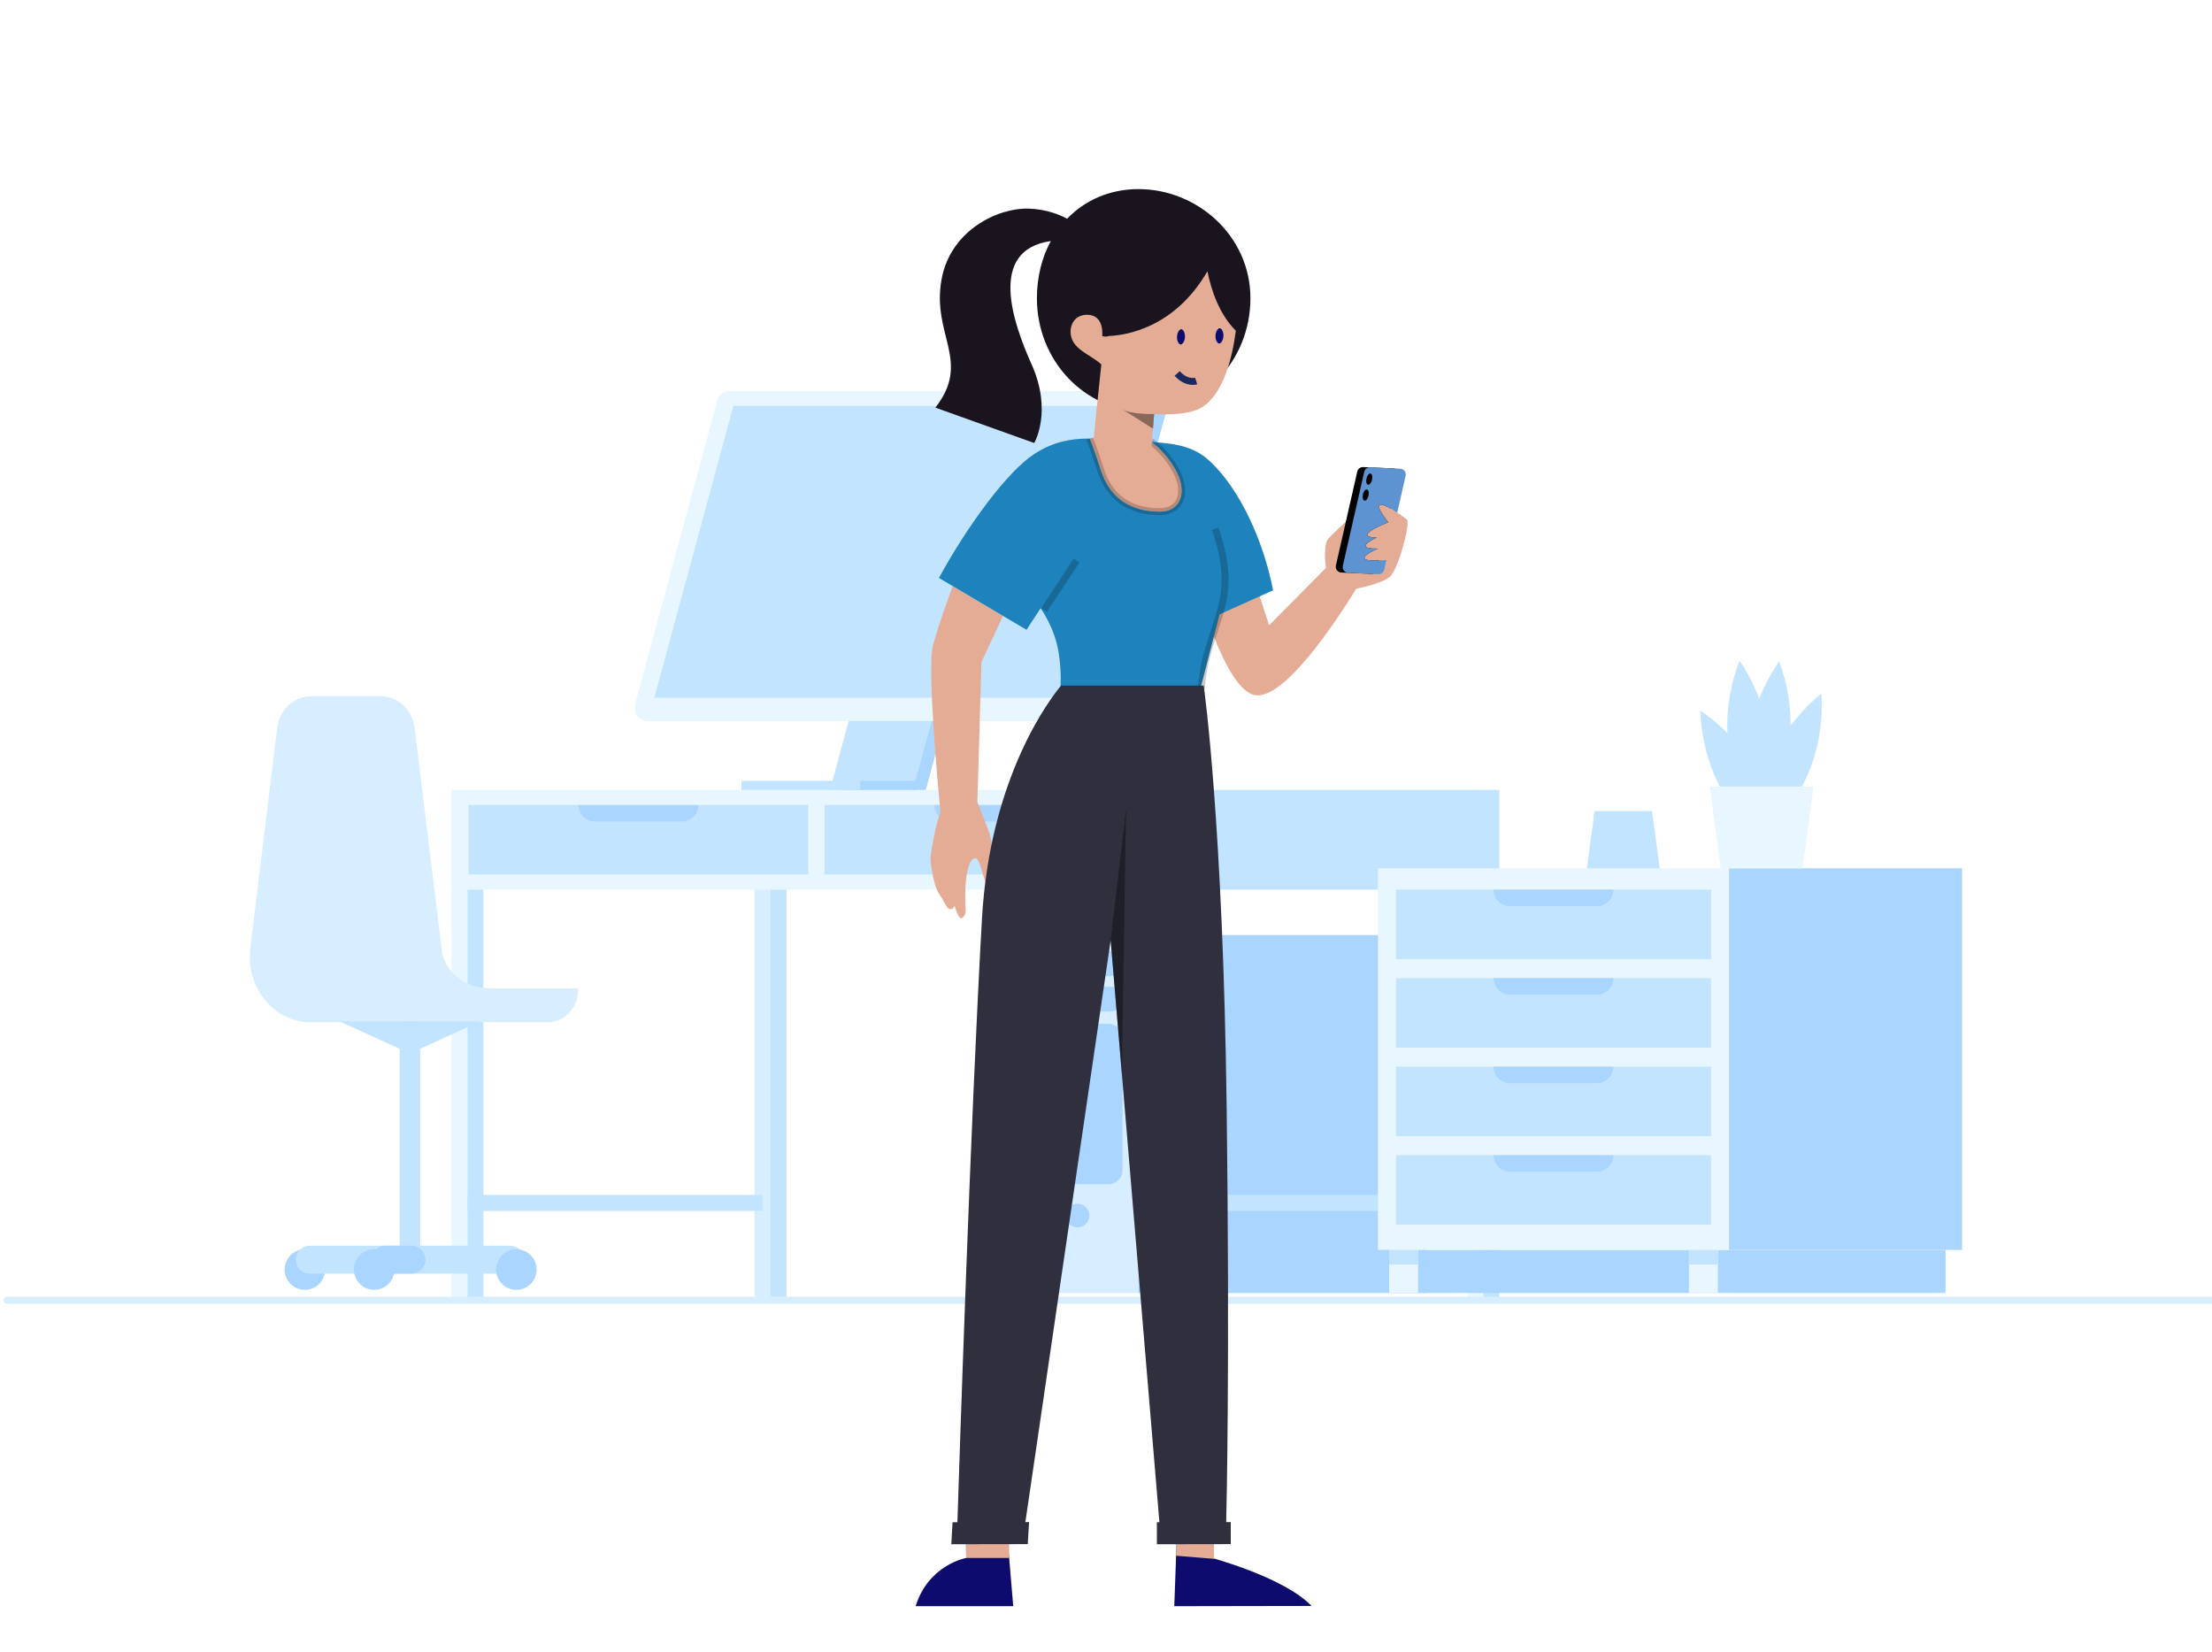 <svg width="320" height="239" viewBox="0 0 320 239" fill="none" xmlns="http://www.w3.org/2000/svg">
<mask id="mask0" mask-type="alpha" maskUnits="userSpaceOnUse" x="-1" y="45" width="324" height="170">
<path fill-rule="evenodd" clip-rule="evenodd" d="M-1 214.3H322.947V45H-1V214.3Z" fill="white"/>
</mask>
<g mask="url(#mask0)">
<path fill-rule="evenodd" clip-rule="evenodd" d="M147.073 187.043H164.692V135.259H147.073V187.043Z" fill="#D6EEFF"/>
<path fill-rule="evenodd" clip-rule="evenodd" d="M164.692 187.043H206.297V135.259H164.692V187.043Z" fill="#AAD5FF"/>
<path fill-rule="evenodd" clip-rule="evenodd" d="M160.594 141.207H151.171C150.178 141.207 149.373 140.402 149.373 139.409C149.373 138.415 150.178 137.61 151.171 137.61H160.594C161.587 137.61 162.392 138.415 162.392 139.409C162.392 140.402 161.587 141.207 160.594 141.207Z" fill="#AAD5FF"/>
<path fill-rule="evenodd" clip-rule="evenodd" d="M160.594 146.333H151.171C150.178 146.333 149.373 145.527 149.373 144.534C149.373 143.54 150.178 142.735 151.171 142.735H160.594C161.587 142.735 162.392 143.54 162.392 144.534C162.392 145.527 161.587 146.333 160.594 146.333Z" fill="#AAD5FF"/>
<path fill-rule="evenodd" clip-rule="evenodd" d="M160.358 171.298H151.407C150.284 171.298 149.373 170.387 149.373 169.263V150.146C149.373 149.022 150.284 148.111 151.407 148.111H160.358C161.481 148.111 162.392 149.022 162.392 150.146V169.263C162.392 170.387 161.481 171.298 160.358 171.298Z" fill="#AAD5FF"/>
<path fill-rule="evenodd" clip-rule="evenodd" d="M65.306 128.69H170.748V114.26H65.306V128.69Z" fill="#E8F6FF"/>
<path fill-rule="evenodd" clip-rule="evenodd" d="M170.748 128.69H216.903V114.26H170.748V128.69Z" fill="#C3E4FF"/>
<path fill-rule="evenodd" clip-rule="evenodd" d="M119.27 126.501H168.41V116.449H119.27V126.501Z" fill="#C3E4FF"/>
<path fill-rule="evenodd" clip-rule="evenodd" d="M67.793 126.501H116.932V116.449H67.793V126.501Z" fill="#C3E4FF"/>
<path fill-rule="evenodd" clip-rule="evenodd" d="M98.638 118.846H86.088C84.764 118.846 83.692 117.773 83.692 116.449H101.033C101.033 117.773 99.961 118.846 98.638 118.846Z" fill="#AAD5FF"/>
<path fill-rule="evenodd" clip-rule="evenodd" d="M150.115 118.846H137.565C136.242 118.846 135.169 117.773 135.169 116.449H152.511C152.511 117.773 151.438 118.846 150.115 118.846Z" fill="#AAD5FF"/>
<path fill-rule="evenodd" clip-rule="evenodd" d="M65.306 188.17H67.619V128.69H65.306V188.17Z" fill="#E8F6FF"/>
<path fill-rule="evenodd" clip-rule="evenodd" d="M67.619 188.17H69.931V128.69H67.619V188.17Z" fill="#C3E4FF"/>
<path fill-rule="evenodd" clip-rule="evenodd" d="M109.149 188.17H111.461V128.69H109.149V188.17Z" fill="#D6EEFF"/>
<path fill-rule="evenodd" clip-rule="evenodd" d="M111.462 188.17H113.774V128.69H111.462V188.17Z" fill="#C3E4FF"/>
<path fill-rule="evenodd" clip-rule="evenodd" d="M168.435 188.17H170.747V128.69H168.435V188.17Z" fill="#E8F6FF"/>
<path fill-rule="evenodd" clip-rule="evenodd" d="M170.748 188.17H173.06V128.69H170.748V188.17Z" fill="#C3E4FF"/>
<path fill-rule="evenodd" clip-rule="evenodd" d="M212.278 188.17H214.59V128.69H212.278V188.17Z" fill="#E8F6FF"/>
<path fill-rule="evenodd" clip-rule="evenodd" d="M214.59 188.17H216.903V128.69H214.59V188.17Z" fill="#C3E4FF"/>
<path fill-rule="evenodd" clip-rule="evenodd" d="M157.598 175.838C157.598 176.786 156.83 177.554 155.883 177.554C154.935 177.554 154.167 176.786 154.167 175.838C154.167 174.89 154.935 174.122 155.883 174.122C156.83 174.122 157.598 174.89 157.598 175.838Z" fill="#AAD5FF"/>
<path fill-rule="evenodd" clip-rule="evenodd" d="M112.344 62.845C112.344 63.828 111.548 64.624 110.566 64.624C109.584 64.624 108.788 63.828 108.788 62.845C108.788 61.862 109.584 61.066 110.566 61.066C111.548 61.066 112.344 61.862 112.344 62.845Z" fill="#AAD5FF"/>
<path fill-rule="evenodd" clip-rule="evenodd" d="M107.495 79.415C107.495 80.398 106.699 81.194 105.717 81.194C104.735 81.194 103.939 80.398 103.939 79.415C103.939 78.433 104.735 77.636 105.717 77.636C106.699 77.636 107.495 78.433 107.495 79.415Z" fill="#AAD5FF"/>
<path fill-rule="evenodd" clip-rule="evenodd" d="M151.773 97.08C151.773 98.063 150.977 98.859 149.995 98.859C149.013 98.859 148.217 98.063 148.217 97.08C148.217 96.098 149.013 95.301 149.995 95.301C150.977 95.301 151.773 96.098 151.773 97.08Z" fill="#AAD5FF"/>
<path fill-rule="evenodd" clip-rule="evenodd" d="M110.728 68.368C110.728 69.351 109.932 70.147 108.95 70.147C107.968 70.147 107.172 69.351 107.172 68.368C107.172 67.386 107.968 66.589 108.95 66.589C109.932 66.589 110.728 67.386 110.728 68.368Z" fill="#AAD5FF"/>
<path fill-rule="evenodd" clip-rule="evenodd" d="M119.084 62.845C119.084 63.828 118.287 64.624 117.305 64.624C116.324 64.624 115.527 63.828 115.527 62.845C115.527 61.862 116.324 61.066 117.305 61.066C118.287 61.066 119.084 61.862 119.084 62.845Z" fill="#AAD5FF"/>
<path fill-rule="evenodd" clip-rule="evenodd" d="M117.467 68.368C117.467 69.351 116.671 70.147 115.689 70.147C114.707 70.147 113.911 69.351 113.911 68.368C113.911 67.386 114.707 66.589 115.689 66.589C116.671 66.589 117.467 67.386 117.467 68.368Z" fill="#AAD5FF"/>
<path fill-rule="evenodd" clip-rule="evenodd" d="M109.111 73.892C109.111 74.874 108.315 75.671 107.333 75.671C106.351 75.671 105.555 74.874 105.555 73.892C105.555 72.909 106.351 72.113 107.333 72.113C108.315 72.113 109.111 72.909 109.111 73.892Z" fill="#AAD5FF"/>
<path fill-rule="evenodd" clip-rule="evenodd" d="M67.619 175.174H110.305V172.86H67.619V175.174Z" fill="#C3E4FF"/>
<path fill-rule="evenodd" clip-rule="evenodd" d="M172.009 175.174H199.346V172.86H172.009V175.174Z" fill="#C3E4FF"/>
<path fill-rule="evenodd" clip-rule="evenodd" d="M255.942 106.801C256.672 113.146 254.299 118.567 254.299 118.567C254.299 118.567 250.742 113.701 250.012 107.357C249.282 101.012 251.655 95.591 251.655 95.591C251.655 95.591 255.212 100.456 255.942 106.801Z" fill="#C3E4FF"/>
<path fill-rule="evenodd" clip-rule="evenodd" d="M254.402 111.892C257.576 117.591 257.485 123.42 257.485 123.42C257.485 123.42 252.249 120.007 249.075 114.308C245.901 108.609 245.992 102.78 245.992 102.78C245.992 102.78 251.229 106.192 254.402 111.892Z" fill="#C3E4FF"/>
<path fill-rule="evenodd" clip-rule="evenodd" d="M258.87 107.482C258.058 113.818 254.439 118.646 254.439 118.646C254.439 118.646 252.135 113.2 252.947 106.864C253.759 100.527 257.378 95.699 257.378 95.699C257.378 95.699 259.681 101.145 258.87 107.482Z" fill="#C3E4FF"/>
<path fill-rule="evenodd" clip-rule="evenodd" d="M261.512 112.062C258.899 117.989 254.011 121.798 254.011 121.798C254.011 121.798 253.359 115.999 255.972 110.072C258.586 104.145 263.474 100.336 263.474 100.336C263.474 100.336 264.125 106.135 261.512 112.062Z" fill="#C3E4FF"/>
<path fill-rule="evenodd" clip-rule="evenodd" d="M200.963 187.043H281.461V180.806H200.963V187.043Z" fill="#AAD5FF"/>
<path fill-rule="evenodd" clip-rule="evenodd" d="M199.346 180.806H250.127V125.605H199.346V180.806Z" fill="#E8F6FF"/>
<path fill-rule="evenodd" clip-rule="evenodd" d="M200.963 187.043H205.14V131.842H200.963V187.043Z" fill="#E8F6FF"/>
<path fill-rule="evenodd" clip-rule="evenodd" d="M244.333 187.043H248.511V131.842H244.333V187.043Z" fill="#E8F6FF"/>
<path fill-rule="evenodd" clip-rule="evenodd" d="M250.127 180.806H283.849V125.605H250.127V180.806Z" fill="#AAD5FF"/>
<path fill-rule="evenodd" clip-rule="evenodd" d="M200.963 182.929H205.14V180.806H200.963V182.929Z" fill="#C3E4FF"/>
<path fill-rule="evenodd" clip-rule="evenodd" d="M244.333 182.929H248.511V180.806H244.333V182.929Z" fill="#C3E4FF"/>
<path fill-rule="evenodd" clip-rule="evenodd" d="M201.947 138.742H247.526V128.69H201.947V138.742Z" fill="#C3E4FF"/>
<path fill-rule="evenodd" clip-rule="evenodd" d="M201.947 151.547H247.526V141.495H201.947V151.547Z" fill="#C3E4FF"/>
<path fill-rule="evenodd" clip-rule="evenodd" d="M201.947 164.352H247.526V154.3H201.947V164.352Z" fill="#C3E4FF"/>
<path fill-rule="evenodd" clip-rule="evenodd" d="M201.947 177.157H247.526V167.105H201.947V177.157Z" fill="#C3E4FF"/>
<path fill-rule="evenodd" clip-rule="evenodd" d="M231.012 131.087H218.461C217.139 131.087 216.066 130.014 216.066 128.69H233.408C233.408 130.014 232.335 131.087 231.012 131.087Z" fill="#AAD5FF"/>
<path fill-rule="evenodd" clip-rule="evenodd" d="M231.012 143.892H218.461C217.139 143.892 216.066 142.819 216.066 141.495H233.408C233.408 142.819 232.335 143.892 231.012 143.892Z" fill="#AAD5FF"/>
<path fill-rule="evenodd" clip-rule="evenodd" d="M231.012 156.697H218.461C217.139 156.697 216.066 155.624 216.066 154.3H233.408C233.408 155.624 232.335 156.697 231.012 156.697Z" fill="#AAD5FF"/>
<path fill-rule="evenodd" clip-rule="evenodd" d="M231.012 169.502H218.461C217.139 169.502 216.066 168.429 216.066 167.105H233.408C233.408 168.429 232.335 169.502 231.012 169.502Z" fill="#AAD5FF"/>
<path fill-rule="evenodd" clip-rule="evenodd" d="M247.354 113.781H262.354L260.771 125.605H248.937L247.354 113.781Z" fill="#E8F6FF"/>
<path fill-rule="evenodd" clip-rule="evenodd" d="M240.108 125.629H229.569L230.681 117.321H238.996L240.108 125.629Z" fill="#C3E4FF"/>
<path fill-rule="evenodd" clip-rule="evenodd" d="M83.617 142.977V143.281C83.617 145.815 81.652 147.867 79.23 147.867H44.867C39.566 147.867 35.487 142.779 36.218 137.078L40.098 105.312C40.434 102.681 42.504 100.723 44.95 100.723H55.135C57.58 100.723 59.65 102.681 59.987 105.312L63.867 137.078C63.897 137.305 63.918 137.532 63.93 137.757L63.951 137.753C63.951 137.753 64.669 142.977 71.339 142.977H83.617Z" fill="#D6EEFF"/>
<path fill-rule="evenodd" clip-rule="evenodd" d="M47.034 183.65C47.034 185.27 45.721 186.584 44.101 186.584C42.482 186.584 41.169 185.27 41.169 183.65C41.169 182.03 42.482 180.716 44.101 180.716C45.721 180.716 47.034 182.03 47.034 183.65Z" fill="#AAD5FF"/>
<path fill-rule="evenodd" clip-rule="evenodd" d="M73.792 184.239H44.813C43.703 184.239 42.795 183.33 42.795 182.219C42.795 181.109 43.703 180.2 44.813 180.2H73.792C74.902 180.2 75.81 181.109 75.81 182.219C75.81 183.33 74.902 184.239 73.792 184.239Z" fill="#C3E4FF"/>
<path fill-rule="evenodd" clip-rule="evenodd" d="M57.816 183.278H60.789V147.745H57.816V183.278Z" fill="#C3E4FF"/>
<path fill-rule="evenodd" clip-rule="evenodd" d="M69.493 147.745L59.302 152.388L49.112 147.745H69.493Z" fill="#C3E4FF"/>
<path fill-rule="evenodd" clip-rule="evenodd" d="M59.528 184.239H55.767C54.658 184.239 53.749 183.33 53.749 182.219C53.749 181.109 54.658 180.2 55.767 180.2H59.528C60.638 180.2 61.546 181.109 61.546 182.219C61.546 183.33 60.638 184.239 59.528 184.239Z" fill="#AAD5FF"/>
<path fill-rule="evenodd" clip-rule="evenodd" d="M57.061 183.65C57.061 185.27 55.748 186.584 54.129 186.584C52.509 186.584 51.197 185.27 51.197 183.65C51.197 182.03 52.509 180.716 54.129 180.716C55.748 180.716 57.061 182.03 57.061 183.65Z" fill="#AAD5FF"/>
<path fill-rule="evenodd" clip-rule="evenodd" d="M77.63 183.65C77.63 185.27 76.317 186.584 74.697 186.584C73.078 186.584 71.765 185.27 71.765 183.65C71.765 182.03 73.078 180.716 74.697 180.716C76.317 180.716 77.63 182.03 77.63 183.65Z" fill="#AAD5FF"/>
<path d="M321.289 188.091H1" stroke="#D6EEFF" stroke-linecap="round"/>
<path fill-rule="evenodd" clip-rule="evenodd" d="M146.039 69.564L133.93 114.26H121.921L134.03 69.564H146.039Z" fill="#AAD5FF"/>
<path fill-rule="evenodd" clip-rule="evenodd" d="M144.193 69.564L132.084 114.26H120.075L132.184 69.564H144.193Z" fill="#C3E4FF"/>
<path fill-rule="evenodd" clip-rule="evenodd" d="M107.26 114.26H130.932V112.949H107.26V114.26Z" fill="#C3E4FF"/>
<path fill-rule="evenodd" clip-rule="evenodd" d="M124.456 114.26H132.778V112.949H124.456V114.26Z" fill="#AAD5FF"/>
<path fill-rule="evenodd" clip-rule="evenodd" d="M106.51 56.575H168.285C168.896 56.575 169.338 57.188 169.171 57.806L156.764 103.606C156.651 104.022 156.289 104.309 155.877 104.309H94.103C93.491 104.309 93.049 103.695 93.216 103.077L105.624 57.277C105.737 56.861 106.098 56.575 106.51 56.575Z" fill="#AAD5FF"/>
<path fill-rule="evenodd" clip-rule="evenodd" d="M105.553 56.575H166.326C167.082 56.575 167.629 57.334 167.422 58.098L155.288 102.887C155.06 103.728 154.328 104.309 153.494 104.309H93.681C92.444 104.309 91.549 103.066 91.888 101.817L103.759 57.996C103.987 57.155 104.719 56.575 105.553 56.575Z" fill="#E8F6FF"/>
<path fill-rule="evenodd" clip-rule="evenodd" d="M164.836 58.719L153.403 100.925H94.662L106.096 58.719H164.836Z" fill="#C3E4FF"/>
</g>
<path fill-rule="evenodd" clip-rule="evenodd" d="M169.927 67.72C168.476 65.253 166.534 63.874 166.534 63.874L157.656 63.444C157.656 63.444 158.413 65.402 159.213 67.919C160.795 72.897 164.549 74.016 167.82 74.01C170.875 74.005 171.913 71.094 169.927 67.72ZM191.796 82.18C191.637 80.613 191.574 78.737 192.07 78.066C192.98 76.833 197.476 73.108 197.476 73.108L197.716 76.217L198.781 72.567C198.781 72.567 199.959 72.918 201.1 73.517C201.923 73.95 202.711 74.536 203.206 74.904L203.207 74.905C203.324 74.992 203.425 75.067 203.506 75.125C204.111 75.557 202.353 82.201 201.1 83.397C200.24 84.217 197.704 84.854 196.198 85.172C193.323 89.837 185.661 101.493 181.428 100.531C177.031 99.532 172.951 84.087 172.951 84.087L180.368 80.456L183.597 90.458L191.796 82.18ZM141.393 116.029L143.199 120.668C143.199 120.668 143.473 121.862 143.626 123.274L143.646 123.462C143.786 124.766 143.88 125.64 144.768 127.662C145.417 129.138 143.319 128.697 142.724 127.872C142.504 127.568 142.323 126.926 142.136 126.259C141.799 125.062 141.439 123.783 140.79 124.226C139.78 124.916 139.476 128.424 139.702 131.737C139.737 132.257 139.378 132.682 139.121 132.831C138.704 133.074 138.095 131.024 138.095 131.024C138.095 131.024 137.876 131.744 137.212 131.443C136.977 131.337 136.277 129.942 136.277 129.942C136.277 129.942 135.735 129.255 135.449 128.487C134.946 127.132 134.535 124.618 134.632 123.879C134.861 122.137 135.376 119.198 136.053 117.569C135.653 113.385 134.121 96.586 134.966 93.394C135.933 89.743 137.829 84.795 137.829 84.795L145.103 89.093L141.985 95.782L141.393 116.029Z" fill="#E5AC95"/>
<path fill-rule="evenodd" clip-rule="evenodd" d="M201.24 73.612C200.57 73.226 199.933 72.937 199.62 73.01C199.073 73.138 200.074 74.579 200.804 75.527L200.795 75.563C199.618 76.04 198.074 76.746 197.826 77.263C197.653 77.624 198.329 77.741 199.168 77.757C198.396 78.129 197.723 78.531 197.566 78.858C197.366 79.276 198.305 79.368 199.316 79.353C198.423 79.762 197.587 80.227 197.41 80.596C197.185 81.066 198.401 81.124 199.539 81.081L199.247 82.365C199.157 82.759 198.8 83.032 198.398 83.014L194.033 82.822C193.513 82.8 193.141 82.309 193.257 81.8L196.351 68.216C196.44 67.822 196.797 67.549 197.199 67.566L201.565 67.758C202.084 67.781 202.456 68.271 202.34 68.781L201.24 73.612Z" fill="#020101"/>
<path d="M202.13 74.163C201.204 73.556 200.072 72.904 199.62 73.01C199.069 73.139 200.092 74.604 200.823 75.552C199.642 76.029 198.076 76.742 197.826 77.263C197.653 77.624 198.329 77.741 199.168 77.757C198.396 78.129 197.723 78.531 197.566 78.858C197.366 79.276 198.305 79.368 199.316 79.353C198.423 79.762 197.587 80.227 197.41 80.596C197.111 81.218 199.342 81.118 200.569 81.018L200.252 82.409C200.163 82.803 199.806 83.076 199.404 83.058L195.038 82.867C194.519 82.844 194.147 82.353 194.263 81.844L197.356 68.26C197.446 67.866 197.802 67.593 198.204 67.61L202.57 67.802C203.09 67.825 203.461 68.315 203.345 68.825L202.13 74.163Z" fill="#5E93D1"/>
<path fill-rule="evenodd" clip-rule="evenodd" d="M198.482 69.41C198.38 69.855 198.119 70.171 197.898 70.116C197.678 70.06 197.581 69.654 197.683 69.209C197.785 68.764 198.046 68.448 198.266 68.503C198.487 68.559 198.584 68.965 198.482 69.41Z" fill="#020101"/>
<path fill-rule="evenodd" clip-rule="evenodd" d="M197.971 71.714C197.869 72.159 197.608 72.475 197.388 72.42C197.167 72.364 197.071 71.958 197.172 71.513C197.274 71.068 197.535 70.752 197.756 70.807C197.976 70.863 198.073 71.269 197.971 71.714Z" fill="#020101"/>
<path d="M160.582 63.586L157.656 63.444C157.656 63.444 158.413 65.402 159.213 67.919C160.795 72.897 164.549 74.016 167.82 74.01C170.875 74.005 171.913 71.094 169.927 67.72C168.649 65.547 166.99 64.218 166.612 63.932C170.47 64.194 172.872 64.681 175.096 66.777C179.332 70.769 182.761 78.127 184.171 85.396L176.432 88.867L173.675 99.57L153.42 99.259C153.42 99.259 153.597 97.299 153.16 94.466C152.591 90.761 150.538 87.996 150.538 87.996L148.5 91.107L135.83 83.603C139.978 76.002 145.764 68.166 149.622 65.672C152.347 63.91 154.842 63.468 157.28 63.444C158.389 63.433 159.502 63.508 160.582 63.586Z" fill="#1E83BC"/>
<path opacity="0.203" d="M173.766 99.755C174.539 89.882 179.654 87.552 175.795 76.48" stroke="black"/>
<path opacity="0.202" d="M166.534 63.874C166.534 63.874 168.476 65.253 169.927 67.72C171.913 71.094 170.875 74.005 167.82 74.01C164.549 74.016 160.795 72.897 159.213 67.919C158.413 65.402 157.656 63.444 157.656 63.444" stroke="black"/>
<path opacity="0.203" d="M155.74 81.084L151.04 88.239" stroke="black"/>
<path fill-rule="evenodd" clip-rule="evenodd" d="M174.913 225.253L175.492 220.174L170.405 217.801L169.877 232.347L189.738 232.313C185.688 228.091 174.913 225.253 174.913 225.253ZM145.343 218.787L139.714 218.91L139.771 225.375C139.771 225.375 134.34 226.321 132.459 232.347H146.578L145.967 225.086L145.343 218.787Z" fill="#0D0B6D"/>
<path fill-rule="evenodd" clip-rule="evenodd" d="M175.625 221.037L170.288 218.906L170.124 225.052L175.625 225.5V221.037ZM145.954 219.146L139.772 219.882V225.375H146L145.954 219.146Z" fill="#E5AC95"/>
<path d="M138.505 220.2C138.757 212.322 140.382 162.557 142.053 132.949C143.21 112.427 151.872 101.129 153.497 99.177H174.135C174.173 99.439 176.951 119.197 177.46 160.54C177.916 197.565 177.445 217.803 177.387 220.183L177.387 220.185L178.046 220.183L178.05 223.371L167.363 223.388L167.359 220.201L167.727 220.2L167.727 220.2L162.3 155.409L160.675 136.017L148.336 220.183L148.336 220.184L148.87 220.183L148.683 223.37L137.619 223.388L137.805 220.201L138.505 220.2L138.505 220.2Z" fill="#2F2F3D"/>
<path opacity="0.398" fill-rule="evenodd" clip-rule="evenodd" d="M160.675 136.018L162.895 117.048L162.3 155.408L160.675 136.018Z" fill="#0A0A0F"/>
<path d="M152.013 34.874C142.764 36.175 146.639 46.915 149.239 52.714C152.29 59.521 149.617 64.085 149.617 64.085L135.321 58.967C140.568 52.239 134.773 48.492 136.2 40.47C137.479 33.274 144.425 30.027 148.814 30.18C151.004 30.257 152.797 30.826 154.216 31.555C154.27 31.583 154.322 31.612 154.371 31.644C156.964 28.959 160.552 27.355 164.7 27.355C173.23 27.355 180.893 34.14 180.893 43.15C180.893 52.16 173.979 59.464 165.449 59.464C156.919 59.464 150.004 52.16 150.004 43.15C150.004 40.071 150.725 37.251 152.013 34.874Z" fill="#19141E"/>
<path fill-rule="evenodd" clip-rule="evenodd" d="M166.958 59.895C166.958 59.895 163.786 59.989 162.434 59.245L166.789 62.002L166.958 59.895Z" fill="#CF3E83"/>
<path d="M178.782 47.842C178.306 51.552 177.072 56.781 174.026 58.823C172.41 59.906 169.466 60.04 166.957 59.894L166.383 67.078L158.196 63.68C158.196 63.68 158.983 55.751 159.324 52.712C157.678 51.208 154.874 50.511 154.87 47.956C154.87 47.071 155.382 45.54 157.276 45.535C159.817 45.532 159.454 48.604 159.454 48.604C159.769 48.727 160.084 48.72 160.399 48.607C162.915 48.502 169.914 47.439 174.672 39.241C175.228 42.001 176.382 45.44 178.782 47.842Z" fill="#E5AC95"/>
<path fill-rule="evenodd" clip-rule="evenodd" d="M171.92 48.79C171.875 49.676 171.358 50.367 170.765 50.332C170.173 50.298 169.729 49.551 169.774 48.665C169.82 47.779 170.336 47.088 170.929 47.123C171.522 47.157 171.965 47.904 171.92 48.79Z" fill="#0D0B6D"/>
<path d="M171.92 48.79C171.875 49.676 171.358 50.367 170.765 50.332C170.173 50.298 169.729 49.551 169.774 48.665C169.82 47.779 170.336 47.088 170.929 47.123C171.522 47.157 171.965 47.904 171.92 48.79" stroke="#E5AC95"/>
<path fill-rule="evenodd" clip-rule="evenodd" d="M177.485 48.648C177.439 49.535 176.923 50.225 176.33 50.191C175.737 50.156 175.294 49.41 175.339 48.524C175.384 47.637 175.901 46.947 176.494 46.981C177.086 47.015 177.53 47.762 177.485 48.648Z" fill="#0D0B6D"/>
<path d="M177.485 48.648C177.439 49.535 176.923 50.225 176.33 50.191C175.737 50.156 175.294 49.41 175.339 48.524C175.384 47.637 175.901 46.947 176.494 46.981C177.086 47.015 177.53 47.762 177.485 48.648" stroke="#E5AC95"/>
<path d="M173.045 55.117C173.045 55.117 171.673 55.563 170.298 54.022" stroke="#1C295E"/>
<path opacity="0.403" fill-rule="evenodd" clip-rule="evenodd" d="M166.952 59.895C166.952 59.895 163.781 59.989 162.429 59.245L166.784 62.001L166.952 59.895Z" fill="black"/>
</svg>
